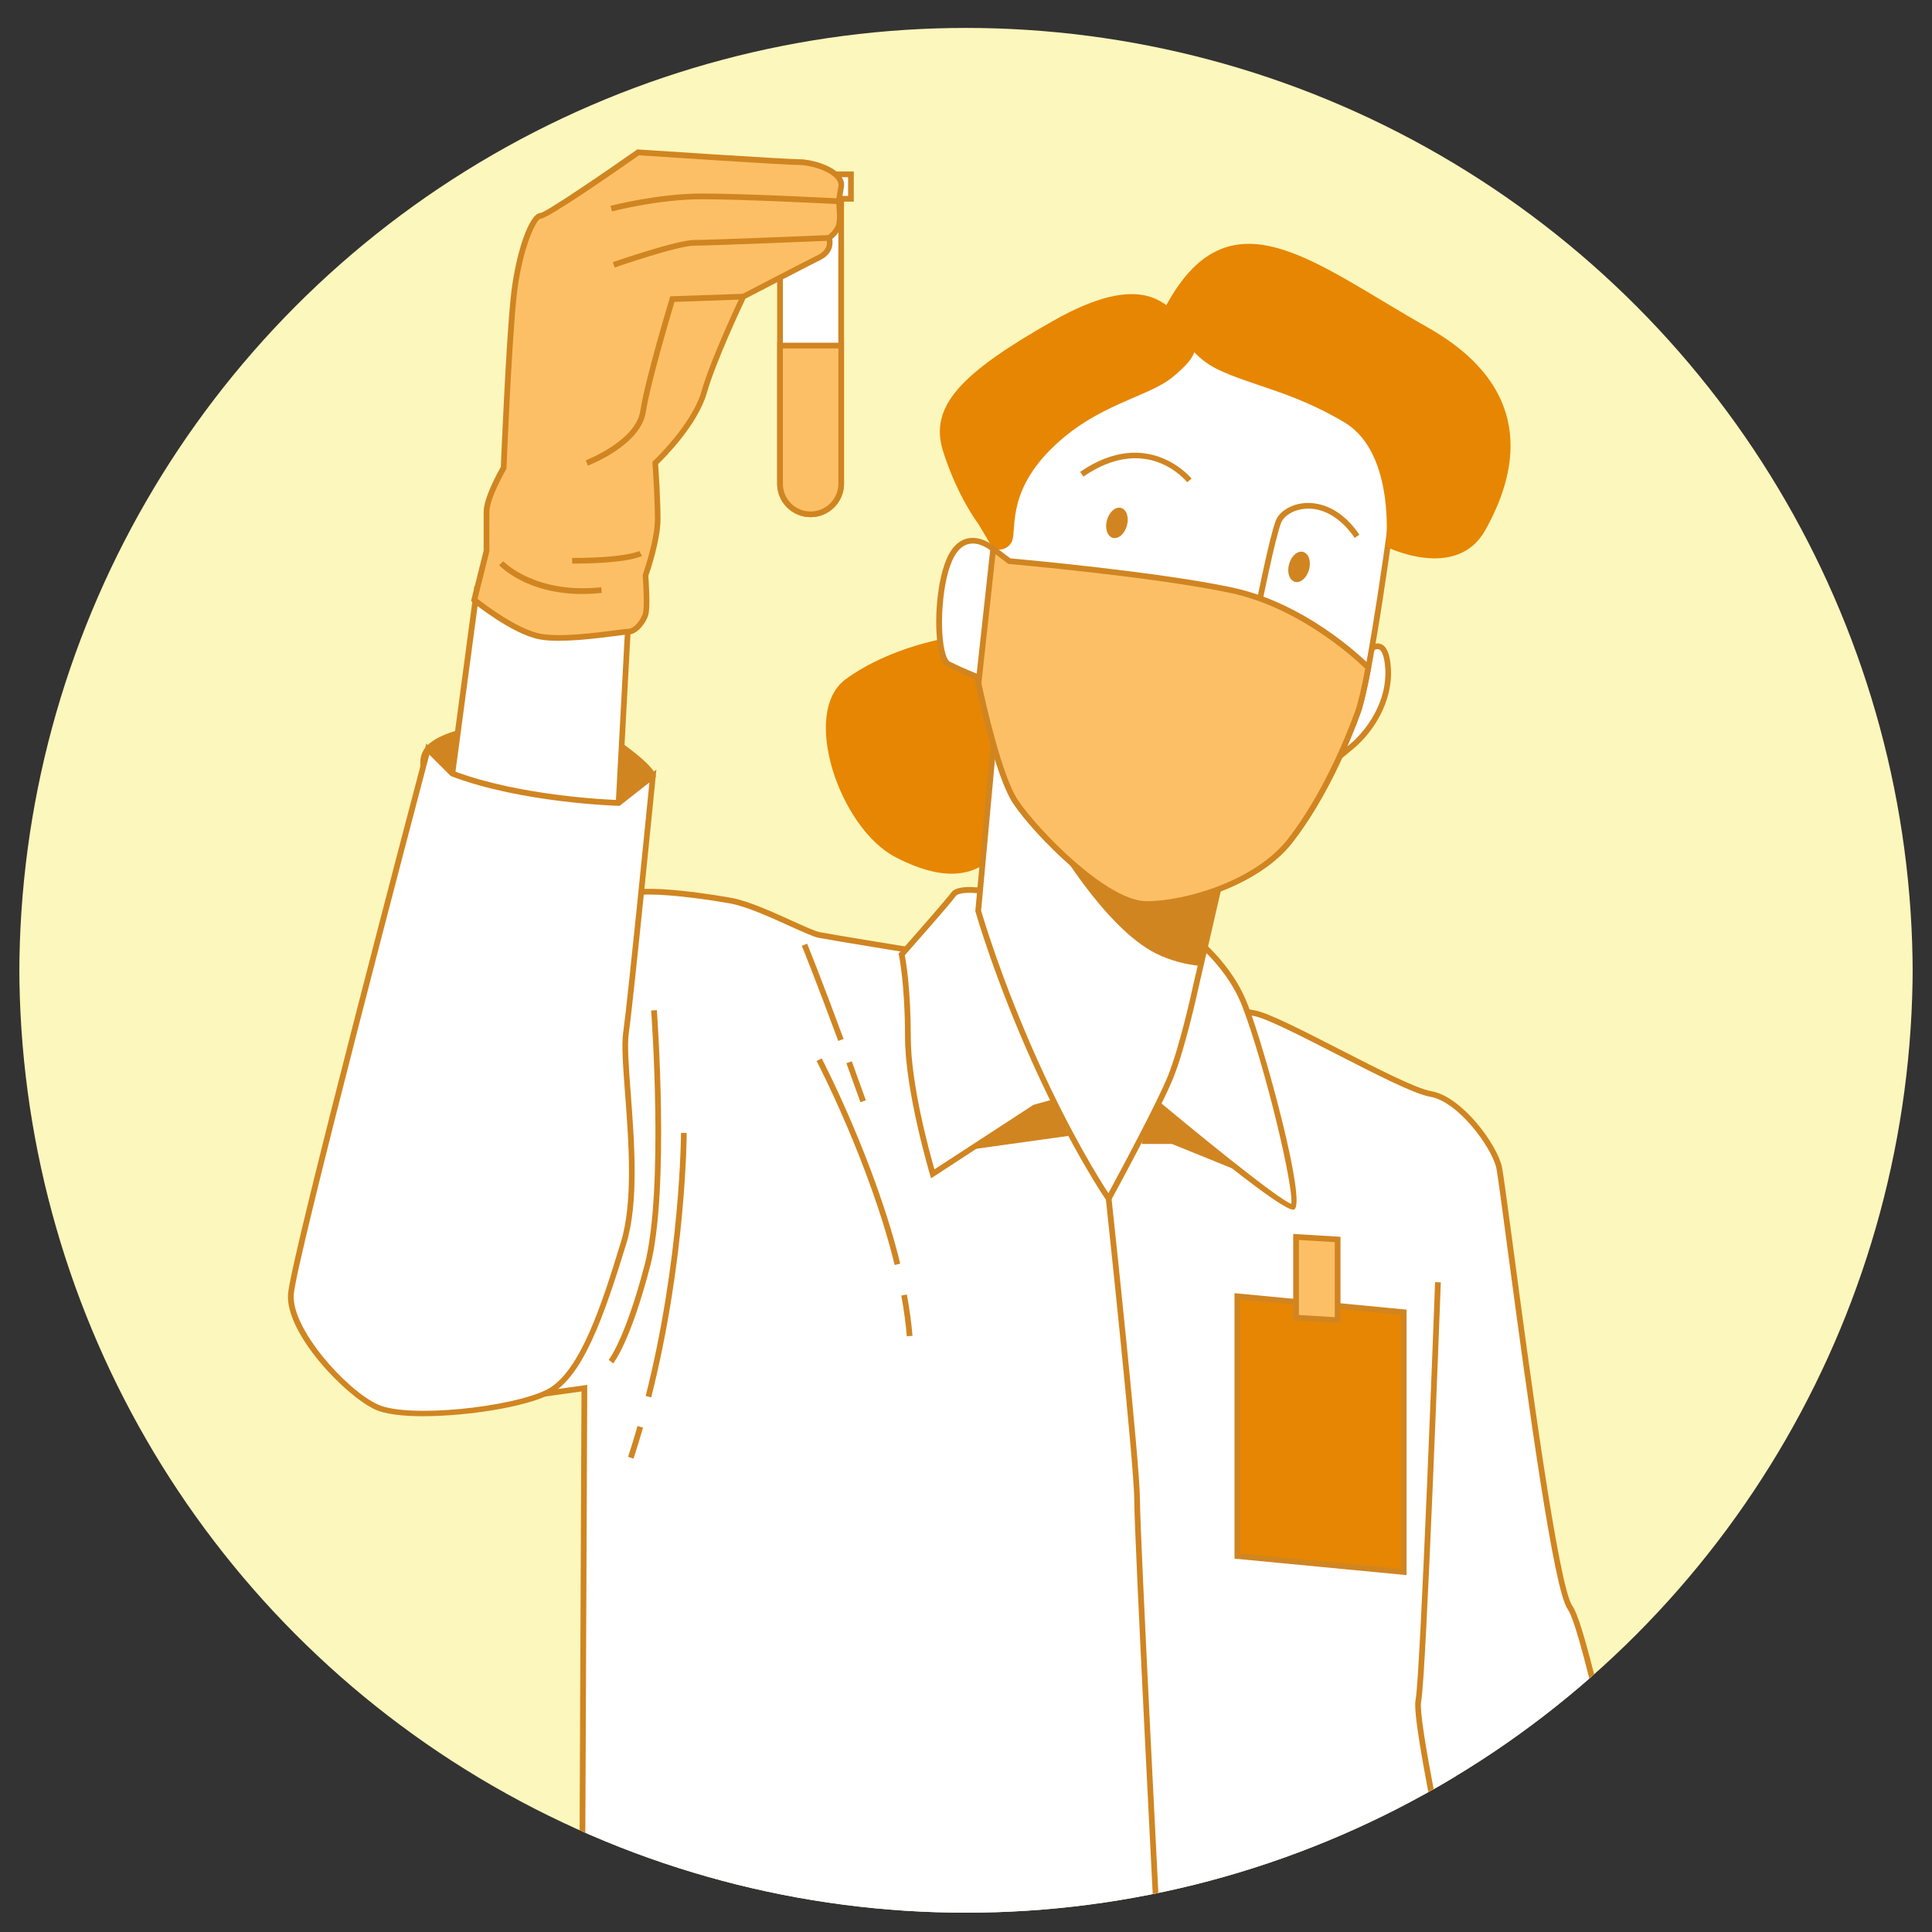 <?xml version="1.0" encoding="UTF-8"?><svg id="Capa_1" xmlns="http://www.w3.org/2000/svg" xmlns:xlink="http://www.w3.org/1999/xlink" viewBox="0 0 500 500"><rect x="0" y="0" width="500" height="500" fill="#333333" stroke="none"/><defs><style>.cls-1{fill:#e78602;}.cls-2{fill:#fcf7bc;}.cls-3{fill:#fff;}.cls-4{fill:none;}.cls-5{fill:#fdbf66;}.cls-6{fill:#d08521;}.cls-7{clip-path:url(#clippath);}</style><clipPath id="clippath"><circle class="cls-4" cx="250" cy="250" r="245"/></clipPath></defs><g class="cls-7"><circle class="cls-2" cx="250" cy="252.23" r="245"/><path class="cls-3" d="M150.6,509.04l.65-149.79s-26.45,3.66-30.88,4.29c-4.43.63-6.47-4.47-19.13-17.13-12.66-12.66-10.76-47.47,5.7-58.86,16.46-11.39,52.54-53.17,55.07-55.7,2.53-2.53,20.25,0,27.22,1.27,6.96,1.27,19.62,8.23,22.79,8.86,3.16.63,26.58,4.43,26.58,4.43,0,0,79.12,14.56,86.08,15.82,6.96,1.27,37.98,19.62,45.57,20.89,7.6,1.27,16.46,13.29,17.72,18.99,1.27,5.7,13.29,106.97,18.36,113.93,5.06,6.96,22.15,94.91,22.15,94.91"/><path class="cls-6" d="M427.74,511.08c-5.9-30.36-18.1-89.21-22.02-94.62-3.56-4.9-9.94-51.02-15.65-93.87-1.46-10.97-2.51-18.89-2.83-20.33-1.18-5.32-9.86-17.21-17.12-18.42-4.04-.67-14.28-5.92-24.19-11-8.92-4.57-18.14-9.3-21.4-9.89-6.96-1.27-86.08-15.82-86.08-15.82-.94-.15-23.45-3.8-26.6-4.43-1.33-.27-4.01-1.48-7.4-3.01-5.01-2.27-11.25-5.1-15.38-5.85-11.41-2.07-24.8-3.23-26.56-1.47-.42.42-1.9,2.08-3.95,4.37-10.26,11.47-37.5,41.92-51.22,51.42-7.27,5.04-12.29,15.47-13.41,27.9-1.12,12.46,1.87,23.89,7.81,29.83,4.28,4.28,7.29,7.63,9.71,10.33,4.55,5.06,6.23,6.97,8.8,6.6,4.43-.63,30.89-4.29,30.89-4.29l.84-.12v.85s-.65,149.79-.65,149.79h-1.48s.64-148.94.64-148.94c-4.55.63-26.08,3.61-30.03,4.17-3.33.47-5.31-1.74-10.11-7.07-2.41-2.68-5.4-6.01-9.65-10.27-6.24-6.24-9.4-18.13-8.24-31.01,1.16-12.87,6.41-23.7,14.04-28.99,13.57-9.39,40.73-39.76,50.96-51.19,2.14-2.4,3.56-3.98,4.01-4.43,3.35-3.36,26.87.88,27.87,1.06,4.31.78,10.64,3.65,15.72,5.95,3.17,1.44,5.91,2.68,7.08,2.91,3.11.62,26.32,4.39,26.56,4.43.02,0,79.13,14.56,86.1,15.83,3.47.63,12.38,5.2,21.81,10.03,9.81,5.03,19.94,10.22,23.76,10.86,7.94,1.32,17.04,13.77,18.32,19.56.33,1.51,1.39,9.46,2.86,20.46,4.1,30.82,11.74,88.19,15.38,93.2,5.1,7.01,21.58,91.61,22.28,95.2l-1.45.28Z"/><polygon class="cls-6" points="295.46 296.05 303.29 296.05 326.08 305.3 299.23 281.43 295.46 296.05"/><polygon class="cls-6" points="246.32 298.18 276.94 293.91 267.41 277.09 246.32 298.18"/><path class="cls-3" d="M169.26,261.46s3.43,46.32-1.72,66.05c-5.15,19.73-9.44,24.88-9.44,24.88"/><path class="cls-6" d="M158.68,352.86l-1.14-.94c.04-.05,4.27-5.36,9.29-24.59,5.05-19.39,1.73-65.35,1.69-65.81l1.48-.11c.03.46,3.38,46.67-1.74,66.29-5.13,19.66-9.4,24.95-9.58,25.16Z"/><path class="cls-3" d="M165.71,369.26c-.76,2.66-1.58,5.33-2.45,8"/><path class="cls-6" d="M163.96,377.49l-1.41-.46c.84-2.57,1.66-5.26,2.45-7.98l1.42.41c-.79,2.74-1.62,5.44-2.46,8.03Z"/><path class="cls-3" d="M176.98,293.2s0,32.11-9.16,68.26"/><path class="cls-6" d="M168.53,361.64l-1.43-.36c9.03-35.64,9.14-67.76,9.14-68.08h1.48c0,.32-.11,32.61-9.19,68.44Z"/><path class="cls-3" d="M378.15,500.63s-12.35-54.85-11.08-60.55c1.27-5.7,5.06-108.23,5.06-108.23"/><path class="cls-6" d="M377.43,500.79c-.51-2.25-12.37-55.08-11.08-60.87,1.24-5.57,5.01-107.08,5.05-108.1l1.48.05c-.16,4.19-3.82,102.67-5.08,108.37-1.01,4.54,7.66,45.01,11.08,60.22l-1.44.32Z"/><path class="cls-3" d="M219.75,274.92c1.14,3.13,2.36,6.5,3.64,10.09"/><path class="cls-6" d="M222.69,285.26c-1.28-3.6-2.5-6.96-3.64-10.09l1.39-.51c1.14,3.13,2.36,6.5,3.64,10.1l-1.39.5Z"/><path class="cls-3" d="M208.2,244.5s3.44,8.41,9.43,24.65"/><path class="cls-6" d="M216.94,269.4c-5.92-16.03-9.39-24.54-9.43-24.62l1.37-.56c.03.09,3.52,8.61,9.44,24.67l-1.39.51Z"/><path class="cls-3" d="M233.98,335.16c.66,3.59,1.16,7.15,1.44,10.61"/><path class="cls-6" d="M234.68,345.83c-.26-3.29-.75-6.84-1.43-10.54l1.45-.27c.69,3.75,1.18,7.35,1.45,10.69l-1.47.12Z"/><path class="cls-6" d="M231.54,327.38c-6.45-26.37-20.07-52.53-20.2-52.79l1.31-.69c.14.26,13.83,26.57,20.33,53.13l-1.44.35Z"/><path class="cls-3" d="M286.92,310.22s7.36,68.46,7.36,77.96,5.48,115.58,5.48,115.58"/><path class="cls-6" d="M299.02,503.8c-.05-1.06-5.48-106.22-5.48-115.62s-7.28-77.19-7.35-77.88l1.47-.16c.3,2.8,7.36,68.61,7.36,78.04s5.42,114.49,5.47,115.55l-1.48.08Z"/><polygon class="cls-1" points="363.27 406.83 320.23 402.71 320.23 335.49 363.27 339.6 363.27 406.83"/><path class="cls-6" d="M364.01,407.64l-44.52-4.26v-68.71l44.52,4.26v68.71ZM320.97,402.04l41.56,3.98v-65.74l-41.56-3.97v65.74Z"/><polygon class="cls-5" points="346.18 341.67 335.42 341.02 335.42 320.13 346.18 320.78 346.18 341.67"/><path class="cls-6" d="M346.92,342.45l-12.24-.74v-22.37l12.24.74v22.37ZM336.16,340.32l9.28.56v-19.41l-9.28-.56v19.41Z"/><path class="cls-3" d="M252.64,230.4s-4.82-.54-5.89,1.07c-1.07,1.61-13.39,15.53-13.39,15.53,0,0,1.61,7.5,1.61,21.43s6.43,35.36,6.43,35.36l26.25-17.14s13.39-3.75,17.14-4.82c3.75-1.07,10.18,0,10.18,0,0,0,37.5,31.61,39.64,30.53,2.14-1.07-6.43-36.43-12.32-51.96-5.89-15.53-22.5-24.11-22.5-24.11,0,0-38.03-6.96-47.14-5.89Z"/><path class="cls-6" d="M334.69,313.07c-3.13,0-23.32-16.45-40.05-30.54-1.09-.16-6.47-.9-9.66.01-3.55,1.02-15.75,4.43-17.04,4.79l-26.98,17.62-.28-.95c-.06-.22-6.46-21.69-6.46-35.57s-1.58-21.2-1.59-21.27l-.08-.37.25-.28c4.25-4.81,12.5-14.22,13.33-15.46,1.22-1.83,5.45-1.51,6.5-1.4,9.24-1.03,45.72,5.62,47.28,5.91l.21.07c.69.36,16.92,8.88,22.85,24.5,4.7,12.39,15.23,51.25,11.96,52.89-.06.03-.14.05-.24.05ZM289.1,280.61c3,0,5.8.46,5.98.49l.2.03.15.13c13.35,11.25,35.15,28.99,38.75,30.31.74-4.02-6.65-35.24-12.59-50.91-5.49-14.48-20.71-22.94-22.05-23.66-2.29-.42-38.17-6.88-46.81-5.86h-.08s-.08,0-.08,0c-1.76-.19-4.64-.09-5.2.75-1.02,1.52-11.43,13.32-13.21,15.34.32,1.68,1.55,8.91,1.55,21.21s4.89,29.89,6.12,34.19l25.62-16.69s13.39-3.75,17.14-4.82c1.33-.38,2.96-.51,4.53-.51Z"/><path class="cls-1" d="M245.67,165.05s-15,2.14-26.78,10.71c-11.79,8.57-1.61,38.57,12.86,46.07,14.46,7.5,24.64,5.36,30.53-8.04,5.89-13.39,3.21-40.71-.54-45-3.75-4.29-16.07-3.75-16.07-3.75Z"/><path class="cls-3" d="M258.53,177.37l-5.36,58.39s4.82,17.14,15,39.64c10.18,22.5,18.75,34.82,18.75,34.82,0,0,12.86-23.57,16.07-31.61,3.21-8.04,6.43-23.03,6.43-23.03l8.04-34.82s-14.46-3.75-32.14-17.14c-17.68-13.39-26.78-26.25-26.78-26.25Z"/><path class="cls-6" d="M287,311.62l-.68-.98c-.09-.12-8.73-12.63-18.82-34.94-10.09-22.29-14.99-39.57-15.04-39.75l-.04-.13v-.14s5.55-60.38,5.55-60.38l1.16,1.63c.09.13,9.25,12.93,26.63,26.09,17.34,13.14,31.74,16.98,31.88,17.02l.7.18-8.2,35.52c-.03.14-3.26,15.14-6.46,23.14-3.19,7.98-15.58,30.72-16.11,31.68l-.57,1.05ZM253.92,235.69c.47,1.63,5.35,18.24,14.92,39.41,8.41,18.59,15.8,30.33,18.01,33.7,2.55-4.7,12.68-23.53,15.45-30.45,3.15-7.88,6.36-22.77,6.39-22.91l7.88-34.15c-3.11-.94-16.28-5.38-31.71-17.07-14.03-10.63-22.78-21.04-25.78-24.87l-5.17,56.35Z"/><path class="cls-6" d="M317.45,220.76s-14.46-3.75-32.14-17.14c-5.11-3.87-9.48-7.69-13.15-11.17v23.93s13.5,23.63,27,30.38c3.79,1.89,7.76,2.84,11.54,3.24l6.75-29.24Z"/><path class="cls-3" d="M354.42,168.27s4.29-4.29,4.82,4.82c.54,9.11-5.36,16.61-9.11,19.82-3.75,3.21-5.36,4.29-5.36,4.29l9.64-28.93Z"/><path class="cls-6" d="M343.39,199l10.38-31.14.12-.12c.07-.07,1.74-1.72,3.48-1.07,1.53.58,2.39,2.67,2.6,6.37.51,8.71-4.72,16.45-9.36,20.43-3.74,3.21-5.36,4.29-5.43,4.34l-1.79,1.19ZM355.06,168.68l-8.83,26.49c.84-.66,1.97-1.58,3.43-2.83,4.38-3.76,9.33-11.05,8.85-19.22-.24-4.11-1.24-4.92-1.65-5.08-.66-.25-1.49.37-1.79.63Z"/><path class="cls-3" d="M317.46,84.12s-20.7-4.14-39.74,9.93c-19.04,14.07-20.7,48.02-20.7,48.02,0,0-6.62-5.8-10.76,1.66-4.14,7.45-4.14,26.49-.83,28.15,3.31,1.66,7.45,3.31,7.45,3.31,0,0,4.97,24.84,9.93,32.29,4.97,7.45,23.18,26.49,33.94,26.49s28.98-5.8,37.25-16.56c8.28-10.76,14.07-24.01,17.39-33.11,3.31-9.11,9.11-52.98,9.11-52.98,0,0,2.48-19.87-13.25-33.94-15.73-14.07-29.8-13.25-29.8-13.25Z"/><path class="cls-6" d="M296.77,234.71c-11,0-29.21-18.8-34.56-26.82-4.71-7.06-9.29-28.85-9.97-32.16-1.1-.45-4.41-1.82-7.14-3.19-.76-.38-1.35-1.28-1.81-2.76-1.89-6.1-1.09-20.27,2.32-26.4,1.31-2.36,3.01-3.74,5.05-4.09,2.3-.4,4.46.62,5.71,1.42.52-6.55,3.74-34.54,20.91-47.23,18.43-13.62,38.66-10.36,40.23-10.08,1.35-.06,14.96-.24,30.25,13.44,15.84,14.17,13.51,34.38,13.49,34.59-.24,1.8-5.84,44.07-9.15,53.14-2.72,7.49-8.61,21.77-17.49,33.31-8.84,11.49-27.81,16.85-37.84,16.85ZM251.72,140.67c-.27,0-.54.02-.8.07-1.57.28-2.92,1.4-4,3.35-3.19,5.74-3.97,19.53-2.2,25.25.46,1.48.93,1.81,1.06,1.88,3.24,1.62,7.35,3.27,7.39,3.29l.37.15.08.39c.05.25,5,24.78,9.83,32.02,5.06,7.59,23.01,26.16,33.33,26.16,9.74,0,28.13-5.17,36.67-16.27,8.76-11.39,14.58-25.51,17.28-32.92,3.25-8.93,9.01-52.39,9.07-52.83.02-.19,2.24-19.66-13.01-33.29-15.32-13.71-29.12-13.07-29.27-13.06h-.1s-.09-.01-.09-.01c-.2-.04-20.62-3.9-39.15,9.8-18.54,13.7-20.38,47.12-20.4,47.46l-.07,1.52-1.15-1s-2.29-1.97-4.82-1.97Z"/><path class="cls-3" d="M326.03,155.41s3.21-16.07,4.82-20.36c1.61-4.29,12.32-8.04,20.36,3.75"/><path class="cls-6" d="M326.75,155.55l-1.45-.29c.13-.66,3.24-16.18,4.85-20.47.87-2.32,3.7-4.14,7.05-4.55,2.53-.29,8.98-.12,14.61,8.14l-1.22.83c-3.64-5.34-8.45-8.08-13.21-7.5-3.23.39-5.29,2.14-5.84,3.6-1.57,4.18-4.76,20.08-4.79,20.24Z"/><path class="cls-3" d="M307.81,124.34s-10.71-13.39-27.86-1.61"/><path class="cls-6" d="M307.24,124.8c-.42-.52-10.51-12.7-26.86-1.46l-.84-1.22c17.51-12.04,28.74,1.61,28.85,1.75l-1.15.92Z"/><path class="cls-6" d="M291.65,136.03c-.59,2.14-2.22,3.56-3.65,3.16-1.43-.39-2.11-2.44-1.52-4.58.59-2.14,2.22-3.56,3.65-3.16,1.43.39,2.11,2.44,1.52,4.58Z"/><path class="cls-6" d="M338.78,147.42c-.59,2.14-2.22,3.56-3.65,3.16-1.43-.39-2.11-2.44-1.52-4.58.59-2.14,2.22-3.56,3.65-3.16,1.43.39,2.11,2.44,1.52,4.58Z"/><path class="cls-1" d="M257.03,142.07s3.11,1.01,4.72-1.67c1.61-2.68-1.61-12.32,10.18-24.11,11.79-11.79,25.18-13.39,31.61-18.75,6.43-5.36,7.5-8.04,3.21-13.39-4.29-5.36-10.71-14.46-34.28-1.07-23.57,13.39-32.14,21.96-28.39,33.75,3.75,11.79,9.11,18.75,9.11,18.75l3.86,6.49Z"/><path class="cls-1" d="M301.38,79.88s4.82,11.25,13.39,15.53c8.57,4.29,19.82,5.89,33.21,13.93,13.39,8.04,10.71,32.14,10.71,32.14,0,0,18.21,9.11,25.71-4.29,7.5-13.39,14.46-35.89-15-52.5-29.46-16.61-51.43-36.43-68.03-4.82Z"/><path class="cls-5" d="M262.82,207.48c4.97,7.45,23.18,26.49,33.94,26.49s28.98-5.8,37.25-16.56c8.28-10.76,14.07-24.01,17.39-33.11.8-2.19,1.74-6.4,2.7-11.52-2.16-2.14-16.81-16.1-35.58-20.05-20.36-4.29-57.32-7.5-57.32-7.5l-4.18-3.16-3.8,34.76c1.2,5.66,5.4,24.35,9.59,30.64Z"/><path class="cls-6" d="M296.77,234.71c-11,0-29.21-18.8-34.56-26.82h0c-4.27-6.4-8.5-25.27-9.7-30.9l-.02-.12,3.95-36.17,5.05,3.81c3.05.27,37.83,3.42,57.19,7.49,18.78,3.95,33.24,17.56,35.95,20.25l.28.28-.07.39c-1.07,5.68-1.99,9.59-2.74,11.63-2.72,7.49-8.61,21.77-17.49,33.31-8.84,11.49-27.81,16.85-37.84,16.85ZM253.98,176.8c1.22,5.7,5.37,24.13,9.46,30.27h0c5.06,7.59,23.01,26.16,33.33,26.16,9.74,0,28.13-5.17,36.67-16.27,8.76-11.39,14.58-25.51,17.28-32.92.7-1.92,1.57-5.62,2.6-11.01-2.62-2.54-16.98-15.8-34.94-19.58-20.08-4.23-56.86-7.45-57.23-7.49l-.21-.02-3.31-2.5-3.64,33.35Z"/><path class="cls-3" d="M217.69,48.92v76.28c0,4.35-3.54,7.9-7.9,7.9h-.03c-4.35,0-7.9-3.54-7.9-7.9V48.92h15.82Z"/><path class="cls-6" d="M209.79,133.84c-4.79,0-8.66-3.88-8.66-8.64V48.18h17.3v77.02c0,4.76-3.88,8.64-8.64,8.64ZM202.61,49.66v75.54c0,3.95,3.21,7.16,7.16,7.16s7.19-3.21,7.19-7.16V49.66h-14.35Z"/><path class="cls-5" d="M217.69,89.43v35.77c0,4.35-3.54,7.9-7.9,7.9h-.03c-4.35,0-7.9-3.54-7.9-7.9v-35.77h15.82Z"/><path class="cls-6" d="M209.79,133.84c-4.79,0-8.66-3.88-8.66-8.64v-36.51h17.3v36.51c0,4.76-3.88,8.64-8.64,8.64ZM202.61,90.17v35.04c0,3.95,3.21,7.16,7.16,7.16s7.19-3.21,7.19-7.16v-35.04h-14.35Z"/><rect class="cls-3" x="199.34" y="45.12" width="20.89" height="6.33"/><path class="cls-6" d="M220.96,52.19h-22.37v-7.81h22.37v7.81ZM200.08,50.71h19.41v-4.85h-19.41v4.85Z"/><path class="cls-6" d="M168.96,200.83s0-1.9-8.86-8.23c-8.86-6.33-42.41-6.96-49.37,1.27-6.96,8.23,17.72,31.01,24.69,34.18,6.96,3.16,19.62-2.53,23.42-6.96,3.8-4.43,10.13-20.25,10.13-20.25Z"/><path class="cls-6" d="M140.28,229.72c-1.87,0-3.63-.3-5.18-1-5.96-2.71-23.73-18.61-26.08-29.08-.58-2.57-.19-4.67,1.14-6.25,7.13-8.43,40.87-8.17,50.37-1.39,8.51,6.08,9.17,8.3,9.17,8.83l-.05.27c-.26.65-6.42,15.99-10.25,20.46-3.06,3.57-11.85,8.16-19.11,8.16ZM135.43,188.45c-10.42,0-20.72,1.86-24.14,5.9-1.02,1.2-1.3,2.88-.83,4.97,2.18,9.69,19.34,25.37,25.25,28.06,6.59,3,19.01-2.63,22.55-6.77,3.42-4,9.1-17.82,9.91-19.81-.25-.53-1.58-2.64-8.51-7.59-4.3-3.08-14.32-4.75-24.23-4.75Z"/><path class="cls-3" d="M123.38,152.72l-6.33,47.47s12.03,16.46,22.79,17.09c10.76.63,20.25-9.49,20.25-9.49l2.53-47.47s-24.69-.63-39.24-7.6Z"/><path class="cls-6" d="M140.83,218.05c-.34,0-.68-.01-1.03-.03-10.98-.65-22.84-16.71-23.34-17.39l-.18-.24,6.5-48.77.92.44c14.25,6.81,38.7,7.52,38.94,7.52l.76.02-2.59,48.5-.18.2c-.39.41-9.27,9.76-19.81,9.76ZM117.83,199.99c1.51,2,12.46,15.99,22.06,16.55,9.52.52,18.13-7.71,19.49-9.07l2.48-46.44c-4.19-.17-24.71-1.32-37.86-7.21l-6.16,46.18Z"/><path class="cls-5" d="M130.35,121.08s1.27-31.01,2.53-43.67c1.27-12.66,5.06-21.52,6.96-21.52s25.32-16.46,25.32-16.46c0,0,37.98,2.53,41.77,2.53s11.39,2.53,10.76,6.33l-.63,3.8s.63,4.43,0,6.33c-.63,1.9-2.53,3.16-2.53,3.16,0,0,1.27,3.16-2.53,5.06-3.8,1.9-19.62,10.13-19.62,10.13,0,0-7.6,15.82-10.13,24.69-2.53,8.86-12.66,18.36-12.66,18.36,0,0,.63,8.86.63,14.56s-3.16,14.56-3.16,14.56c0,0,.63,8.23,0,10.13-.63,1.9-2.53,4.43-4.43,4.43s-15.82,2.53-22.79,1.27c-6.96-1.27-17.09-9.49-17.09-9.49l3.16-12.66v-10.13c0-3.8,4.43-11.39,4.43-11.39Z"/><path class="cls-6" d="M144.68,165.84c-1.84,0-3.55-.1-4.98-.36-7.07-1.29-17-9.31-17.42-9.65l-.37-.3,3.26-13.03v-10.04c0-3.68,3.78-10.45,4.44-11.61.11-2.57,1.32-31.5,2.53-43.53,1.16-11.61,4.83-22.19,7.7-22.19,1.59-.27,16.12-10.16,24.89-16.32l.21-.15.26.02c.38.03,38,2.53,41.72,2.53,2.88,0,8.29,1.45,10.51,4.08.83.98,1.16,2.02.98,3.11l-.61,3.69c.11.82.58,4.66-.05,6.55-.51,1.53-1.72,2.68-2.38,3.21.32,1.47,0,3.92-3.06,5.44-3.51,1.75-17.47,9.01-19.39,10.01-.93,1.95-7.65,16.21-9.98,24.35-2.36,8.27-10.97,16.87-12.61,18.45.12,1.7.61,9.24.61,14.26,0,5.42-2.72,13.43-3.15,14.66.1,1.37.58,8.37-.05,10.26-.66,1.99-2.75,4.93-5.13,4.93-.43,0-1.71.17-3.33.38-3.65.47-9.6,1.24-14.61,1.24ZM123.58,154.97c1.86,1.46,10.42,7.97,16.39,9.05,5.1.93,14.23-.26,19.14-.89,1.8-.23,2.99-.39,3.52-.39,1.39,0,3.11-2.07,3.73-3.92.43-1.29.21-6.59-.03-9.84v-.16s.04-.15.04-.15c.03-.09,3.12-8.81,3.12-14.31s-.63-14.42-.63-14.5l-.02-.35.26-.24c.1-.09,10.01-9.46,12.45-18.02,2.52-8.82,10.1-24.64,10.17-24.8l.11-.22.22-.11c.16-.08,15.87-8.25,19.63-10.13,3.06-1.53,2.28-3.87,2.17-4.13l-.21-.55.49-.33s1.7-1.16,2.24-2.79c.47-1.42.14-4.81-.03-5.99l-.02-.11.65-3.91c.11-.65-.1-1.27-.65-1.91-1.87-2.2-6.73-3.56-9.39-3.56-3.66,0-37.93-2.28-41.56-2.52-5.78,4.06-23.58,16.44-25.53,16.44-1.07.21-4.91,7.71-6.23,20.86-1.25,12.49-2.52,43.32-2.53,43.63v.18s-.1.16-.1.16c-.04.07-4.33,7.47-4.33,11.02l-.02,10.31-3.05,12.2Z"/><path class="cls-6" d="M152.13,120.5l-.53-1.38c.13-.05,12.9-5.01,14.09-12.71,1.26-8.19,7.36-28.36,7.62-29.22l.15-.51,18.88-.65.05,1.48-17.83.62c-.97,3.24-6.29,21.13-7.42,28.51-1.32,8.55-14.47,13.66-15.03,13.87Z"/><path class="cls-6" d="M159.07,69.24l-.48-1.4c.68-.23,16.63-5.74,21.13-5.74s34.48-1.25,34.78-1.27l.06,1.48c-1.24.05-30.45,1.27-34.84,1.27s-20.48,5.6-20.65,5.66Z"/><path class="cls-6" d="M158.38,54.7l-.38-1.43c.12-.03,12.25-3.19,23.61-3.19s35.24,1.25,35.48,1.27l-.08,1.48c-.24-.01-24.16-1.26-35.41-1.26s-23.11,3.11-23.23,3.14Z"/><path class="cls-6" d="M150.73,153.73c-14.44,0-21.25-7.13-21.56-7.47l1.08-1.01c.08.09,8.24,8.56,25.33,6.73l.16,1.47c-1.76.19-3.44.27-5.01.27Z"/><path class="cls-6" d="M148.07,145.87v-1.48c13.97,0,17.32-1.78,17.35-1.8l.75,1.27c-.14.08-3.51,2-18.1,2Z"/><path class="cls-3" d="M117.05,200.19l-6.33-6.33s-34.81,131.65-35.45,141.15c-.63,9.49,13.92,25.32,22.15,29.12,8.23,3.8,35.45.63,44.31-3.8,8.86-4.43,14.56-22.15,19.62-38.61,5.06-16.46-.63-45.57.63-54.43,1.27-8.86,6.96-66.46,6.96-66.46l-8.86,6.96s-24.69-.63-43.04-7.6Z"/><path class="cls-6" d="M109.61,366.52c-5.31,0-9.88-.52-12.49-1.72-7.85-3.62-23.26-19.72-22.58-29.84.63-9.46,34.05-135.91,35.47-141.29l.33-1.24,7.13,7.13c17,6.4,39.69,7.39,42.39,7.48l10.01-7.87-.17,1.72c-.06.58-5.71,57.72-6.97,66.49-.44,3.08,0,8.86.5,15.55.95,12.6,2.14,28.27-1.16,39-5.78,18.79-11.27,34.69-20,39.05-6.3,3.15-21.09,5.53-32.46,5.53ZM111.11,195.3c-3.55,13.46-34.51,130.94-35.09,139.77-.59,8.84,13.51,24.6,21.73,28.4,7.92,3.66,34.65.72,43.67-3.79,8.87-4.43,14.62-23.14,19.25-38.17,3.22-10.46,2.04-25.98,1.1-38.45-.51-6.78-.95-12.63-.49-15.87,1.13-7.88,5.83-55.04,6.79-64.7l-7.71,6.06h-.27c-.25-.01-25.02-.72-43.29-7.65l-.26-.17-5.42-5.42Z"/></g></svg>